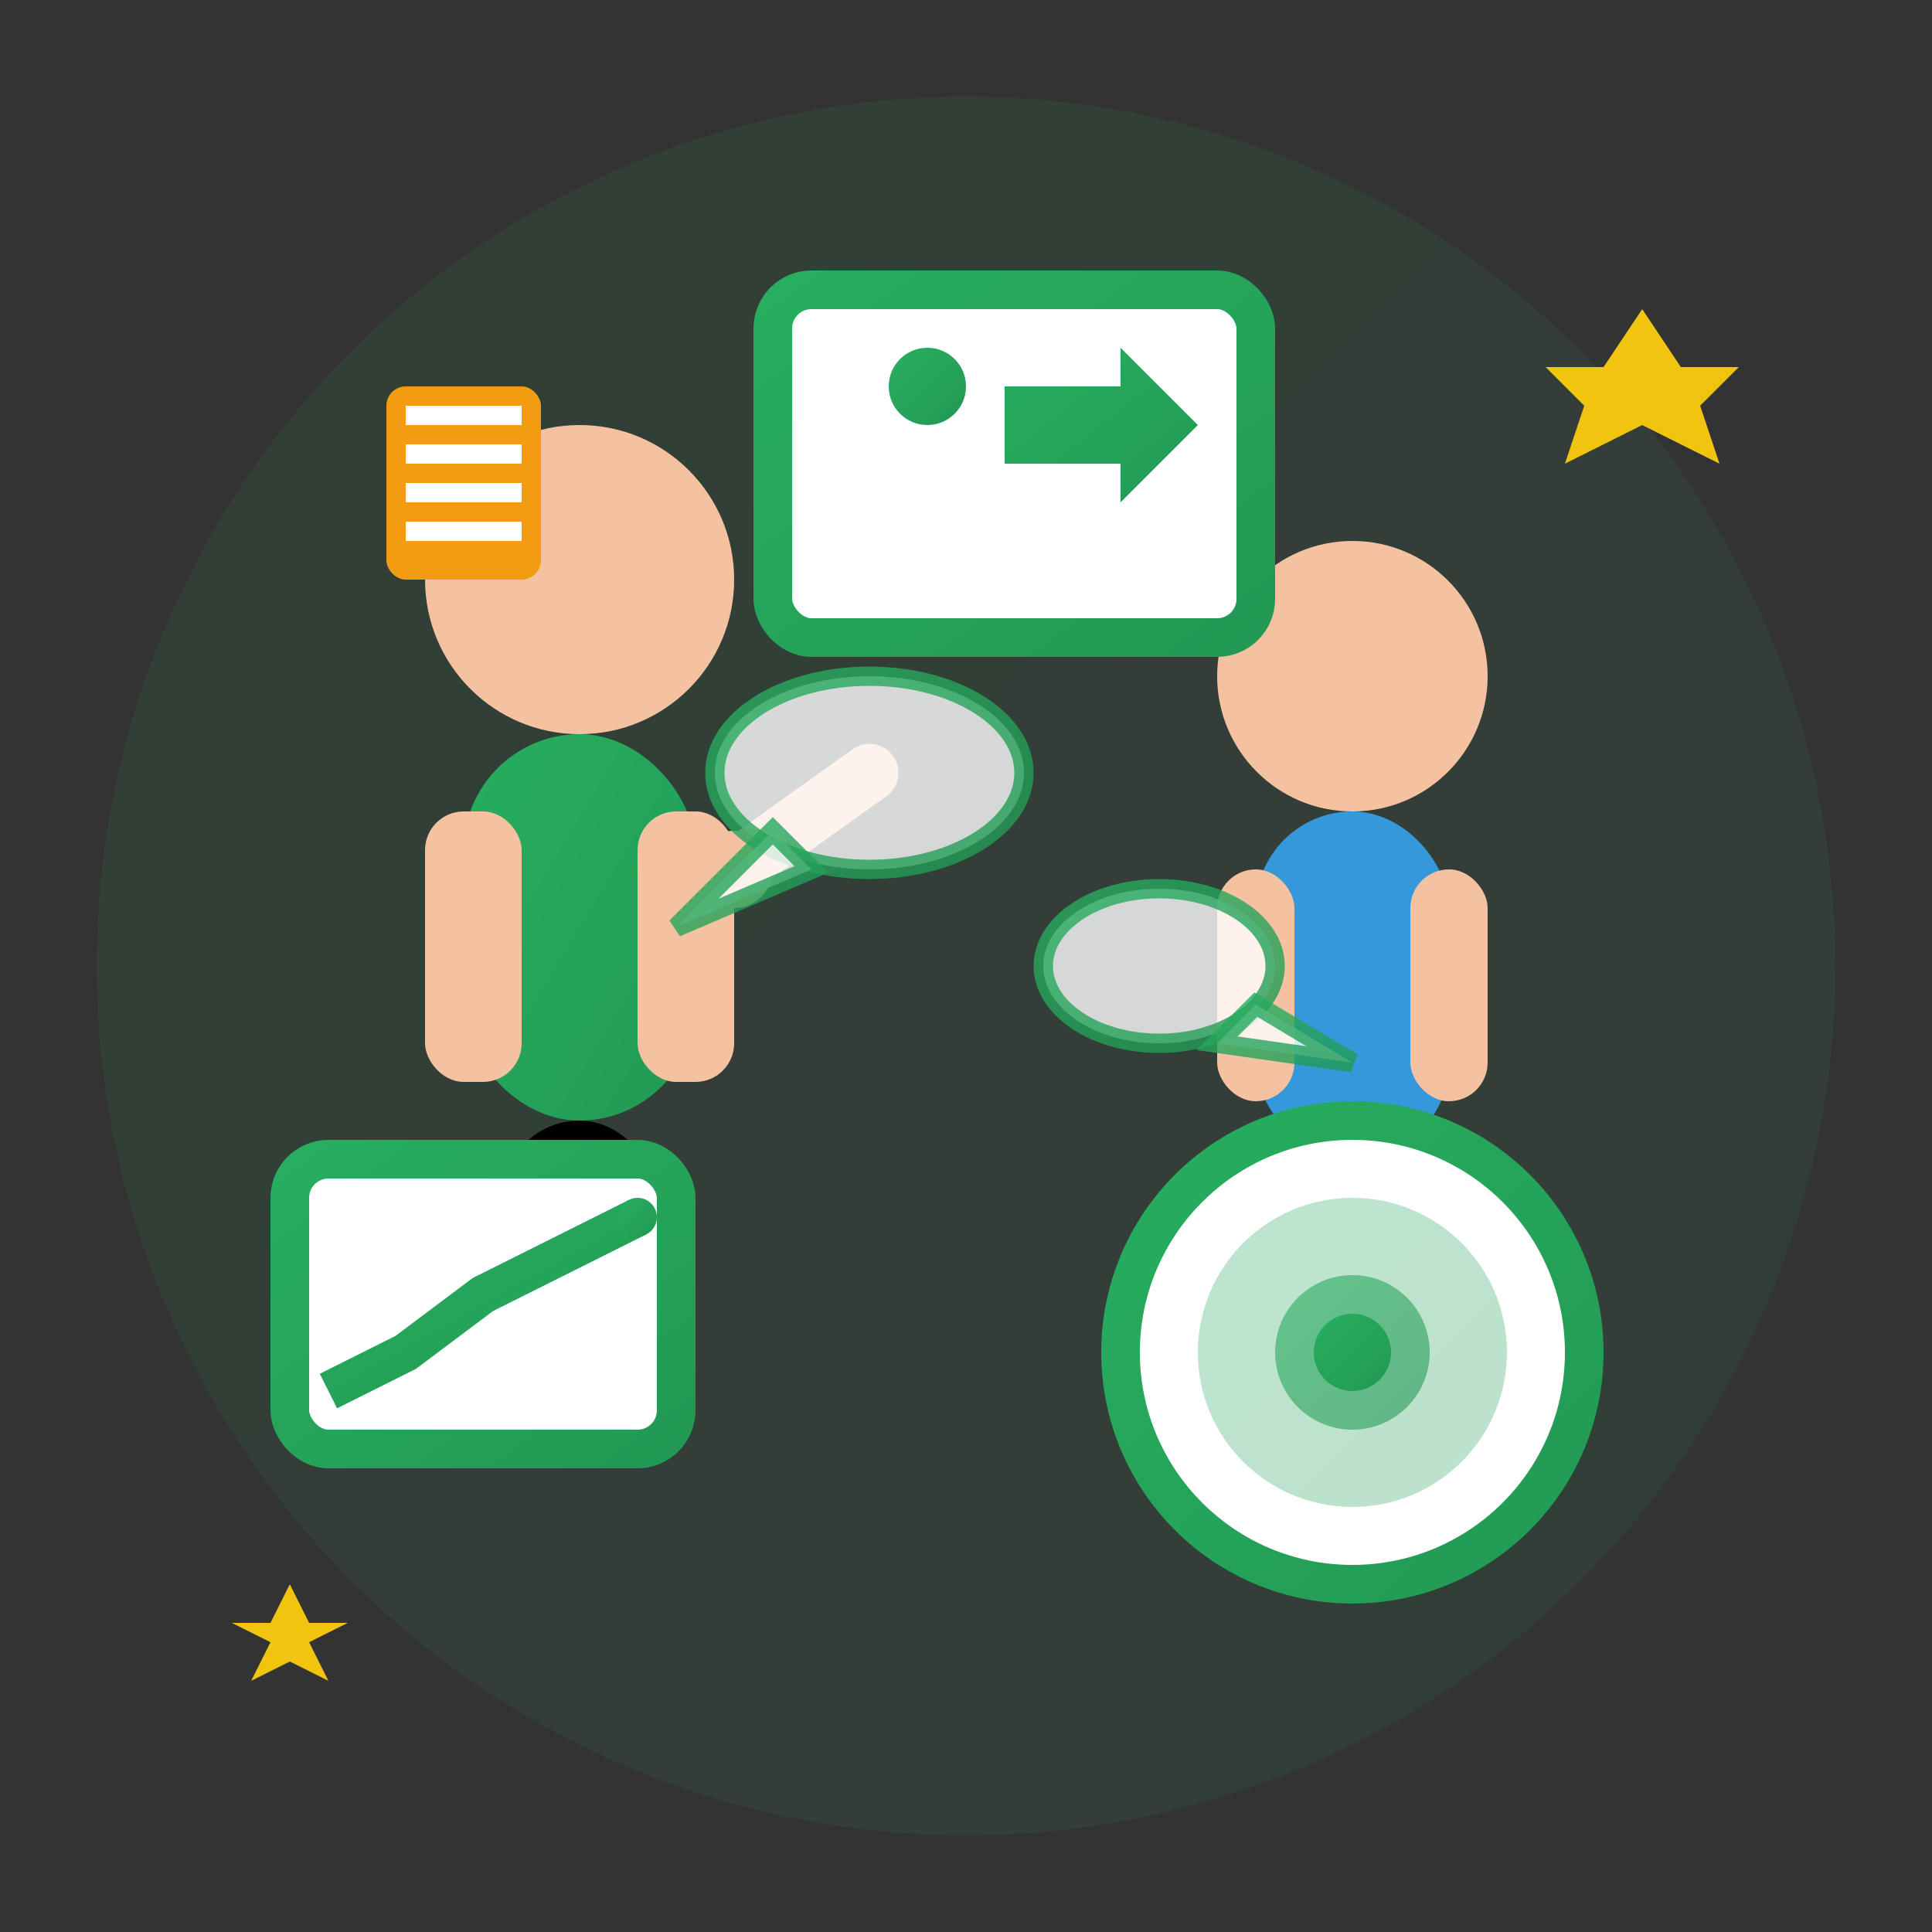 <svg xmlns="http://www.w3.org/2000/svg" viewBox="0 0 100 100" width="100" height="100">
  <rect x="0" y="0" width="100" height="100" fill="#333333" stroke="none"/>
  <defs>
    <linearGradient id="coachingGradient" x1="0%" y1="0%" x2="100%" y2="100%">
      <stop offset="0%" style="stop-color:#27ae60;stop-opacity:1" />
      <stop offset="100%" style="stop-color:#229954;stop-opacity:1" />
    </linearGradient>
  </defs>
  
  <!-- Background circle -->
  <circle cx="50" cy="50" r="45" fill="url(#coachingGradient)" opacity="0.1"/>
  
  <!-- Coach figure -->
  <g transform="translate(30, 30)">
    <circle cx="0" cy="0" r="8" fill="#f4c2a1"/> <!-- Head -->
    <rect x="-6" y="8" width="12" height="20" fill="url(#coachingGradient)" rx="6"/> <!-- Body -->
    <rect x="-8" y="12" width="5" height="14" fill="#f4c2a1" rx="2"/> <!-- Left arm -->
    <rect x="3" y="12" width="5" height="14" fill="#f4c2a1" rx="2"/> <!-- Right arm -->
    <rect x="-4" y="28" width="8" height="15" fill="#000" rx="4"/> <!-- Legs -->
    
    <!-- Pointing gesture -->
    <circle cx="8" cy="15" r="2" fill="#f4c2a1"/>
    <line x1="8" y1="15" x2="15" y2="10" stroke="#f4c2a1" stroke-width="3" stroke-linecap="round"/>
  </g>
  
  <!-- Student/Coachee figure -->
  <g transform="translate(70, 35)">
    <circle cx="0" cy="0" r="7" fill="#f4c2a1"/> <!-- Head -->
    <rect x="-5" y="7" width="10" height="18" fill="#3498db" rx="5"/> <!-- Body -->
    <rect x="-7" y="10" width="4" height="12" fill="#f4c2a1" rx="2"/> <!-- Left arm -->
    <rect x="3" y="10" width="4" height="12" fill="#f4c2a1" rx="2"/> <!-- Right arm -->
    <rect x="-3" y="25" width="6" height="12" fill="#000" rx="3"/> <!-- Legs -->
  </g>
  
  <!-- Coaching board/presentation -->
  <rect x="40" y="15" width="25" height="18" fill="#fff" stroke="url(#coachingGradient)" stroke-width="2" rx="2"/>
  
  <!-- Content on board -->
  <circle cx="48" cy="20" r="2" fill="url(#coachingGradient)"/>
  <line x1="48" y1="22" x2="48" y2="28" stroke="url(#coachingGradient)" stroke-width="2"/>
  <line x1="45" y1="28" x2="51" y2="28" stroke="url(#coachingGradient)" stroke-width="2"/>
  
  <!-- Arrow pointing to improvement -->
  <path d="M52 20 L58 20 L58 18 L62 22 L58 26 L58 24 L52 24 Z" fill="url(#coachingGradient)"/>
  
  <!-- Target/Goal representation -->
  <g transform="translate(70, 70)">
    <circle cx="0" cy="0" r="12" fill="#fff" stroke="url(#coachingGradient)" stroke-width="2"/>
    <circle cx="0" cy="0" r="8" fill="url(#coachingGradient)" opacity="0.3"/>
    <circle cx="0" cy="0" r="4" fill="url(#coachingGradient)" opacity="0.6"/>
    <circle cx="0" cy="0" r="2" fill="url(#coachingGradient)"/>
  </g>
  
  <!-- Success/Growth chart -->
  <g transform="translate(15, 60)">
    <rect x="0" y="0" width="20" height="15" fill="#fff" stroke="url(#coachingGradient)" stroke-width="2" rx="2"/>
    <polyline points="2,12 6,10 10,7 14,5 18,3" fill="none" stroke="url(#coachingGradient)" stroke-width="2"/>
    <circle cx="18" cy="3" r="1" fill="url(#coachingGradient)"/>
  </g>
  
  <!-- Conversation/Communication bubbles -->
  <ellipse cx="45" cy="40" rx="8" ry="5" fill="#fff" stroke="url(#coachingGradient)" stroke-width="1" opacity="0.8"/>
  <path d="M40 43 L35 48 L42 45 Z" fill="#fff" stroke="url(#coachingGradient)" stroke-width="1" opacity="0.8"/>
  
  <ellipse cx="60" cy="50" rx="6" ry="4" fill="#fff" stroke="url(#coachingGradient)" stroke-width="1" opacity="0.8"/>
  <path d="M65 52 L70 55 L63 54 Z" fill="#fff" stroke="url(#coachingGradient)" stroke-width="1" opacity="0.8"/>
  
  <!-- Coaching tools -->
  <g transform="translate(20, 20)">
    <rect x="0" y="0" width="8" height="10" fill="#f39c12" rx="1"/>
    <rect x="1" y="1" width="6" height="1" fill="#fff"/>
    <rect x="1" y="3" width="6" height="1" fill="#fff"/>
    <rect x="1" y="5" width="6" height="1" fill="#fff"/>
    <rect x="1" y="7" width="6" height="1" fill="#fff"/>
  </g>
  
  <!-- Motivational elements -->
  <g transform="translate(85, 20)">
    <polygon points="0,-4 2,-1 5,-1 3,1 4,4 0,2 -4,4 -3,1 -5,-1 -2,-1" fill="#f1c40f"/>
  </g>
  
  <g transform="translate(15, 85)">
    <polygon points="0,-3 1,-1 3,-1 1,0 2,2 0,1 -2,2 -1,0 -3,-1 -1,-1" fill="#f1c40f"/>
  </g>
</svg>

